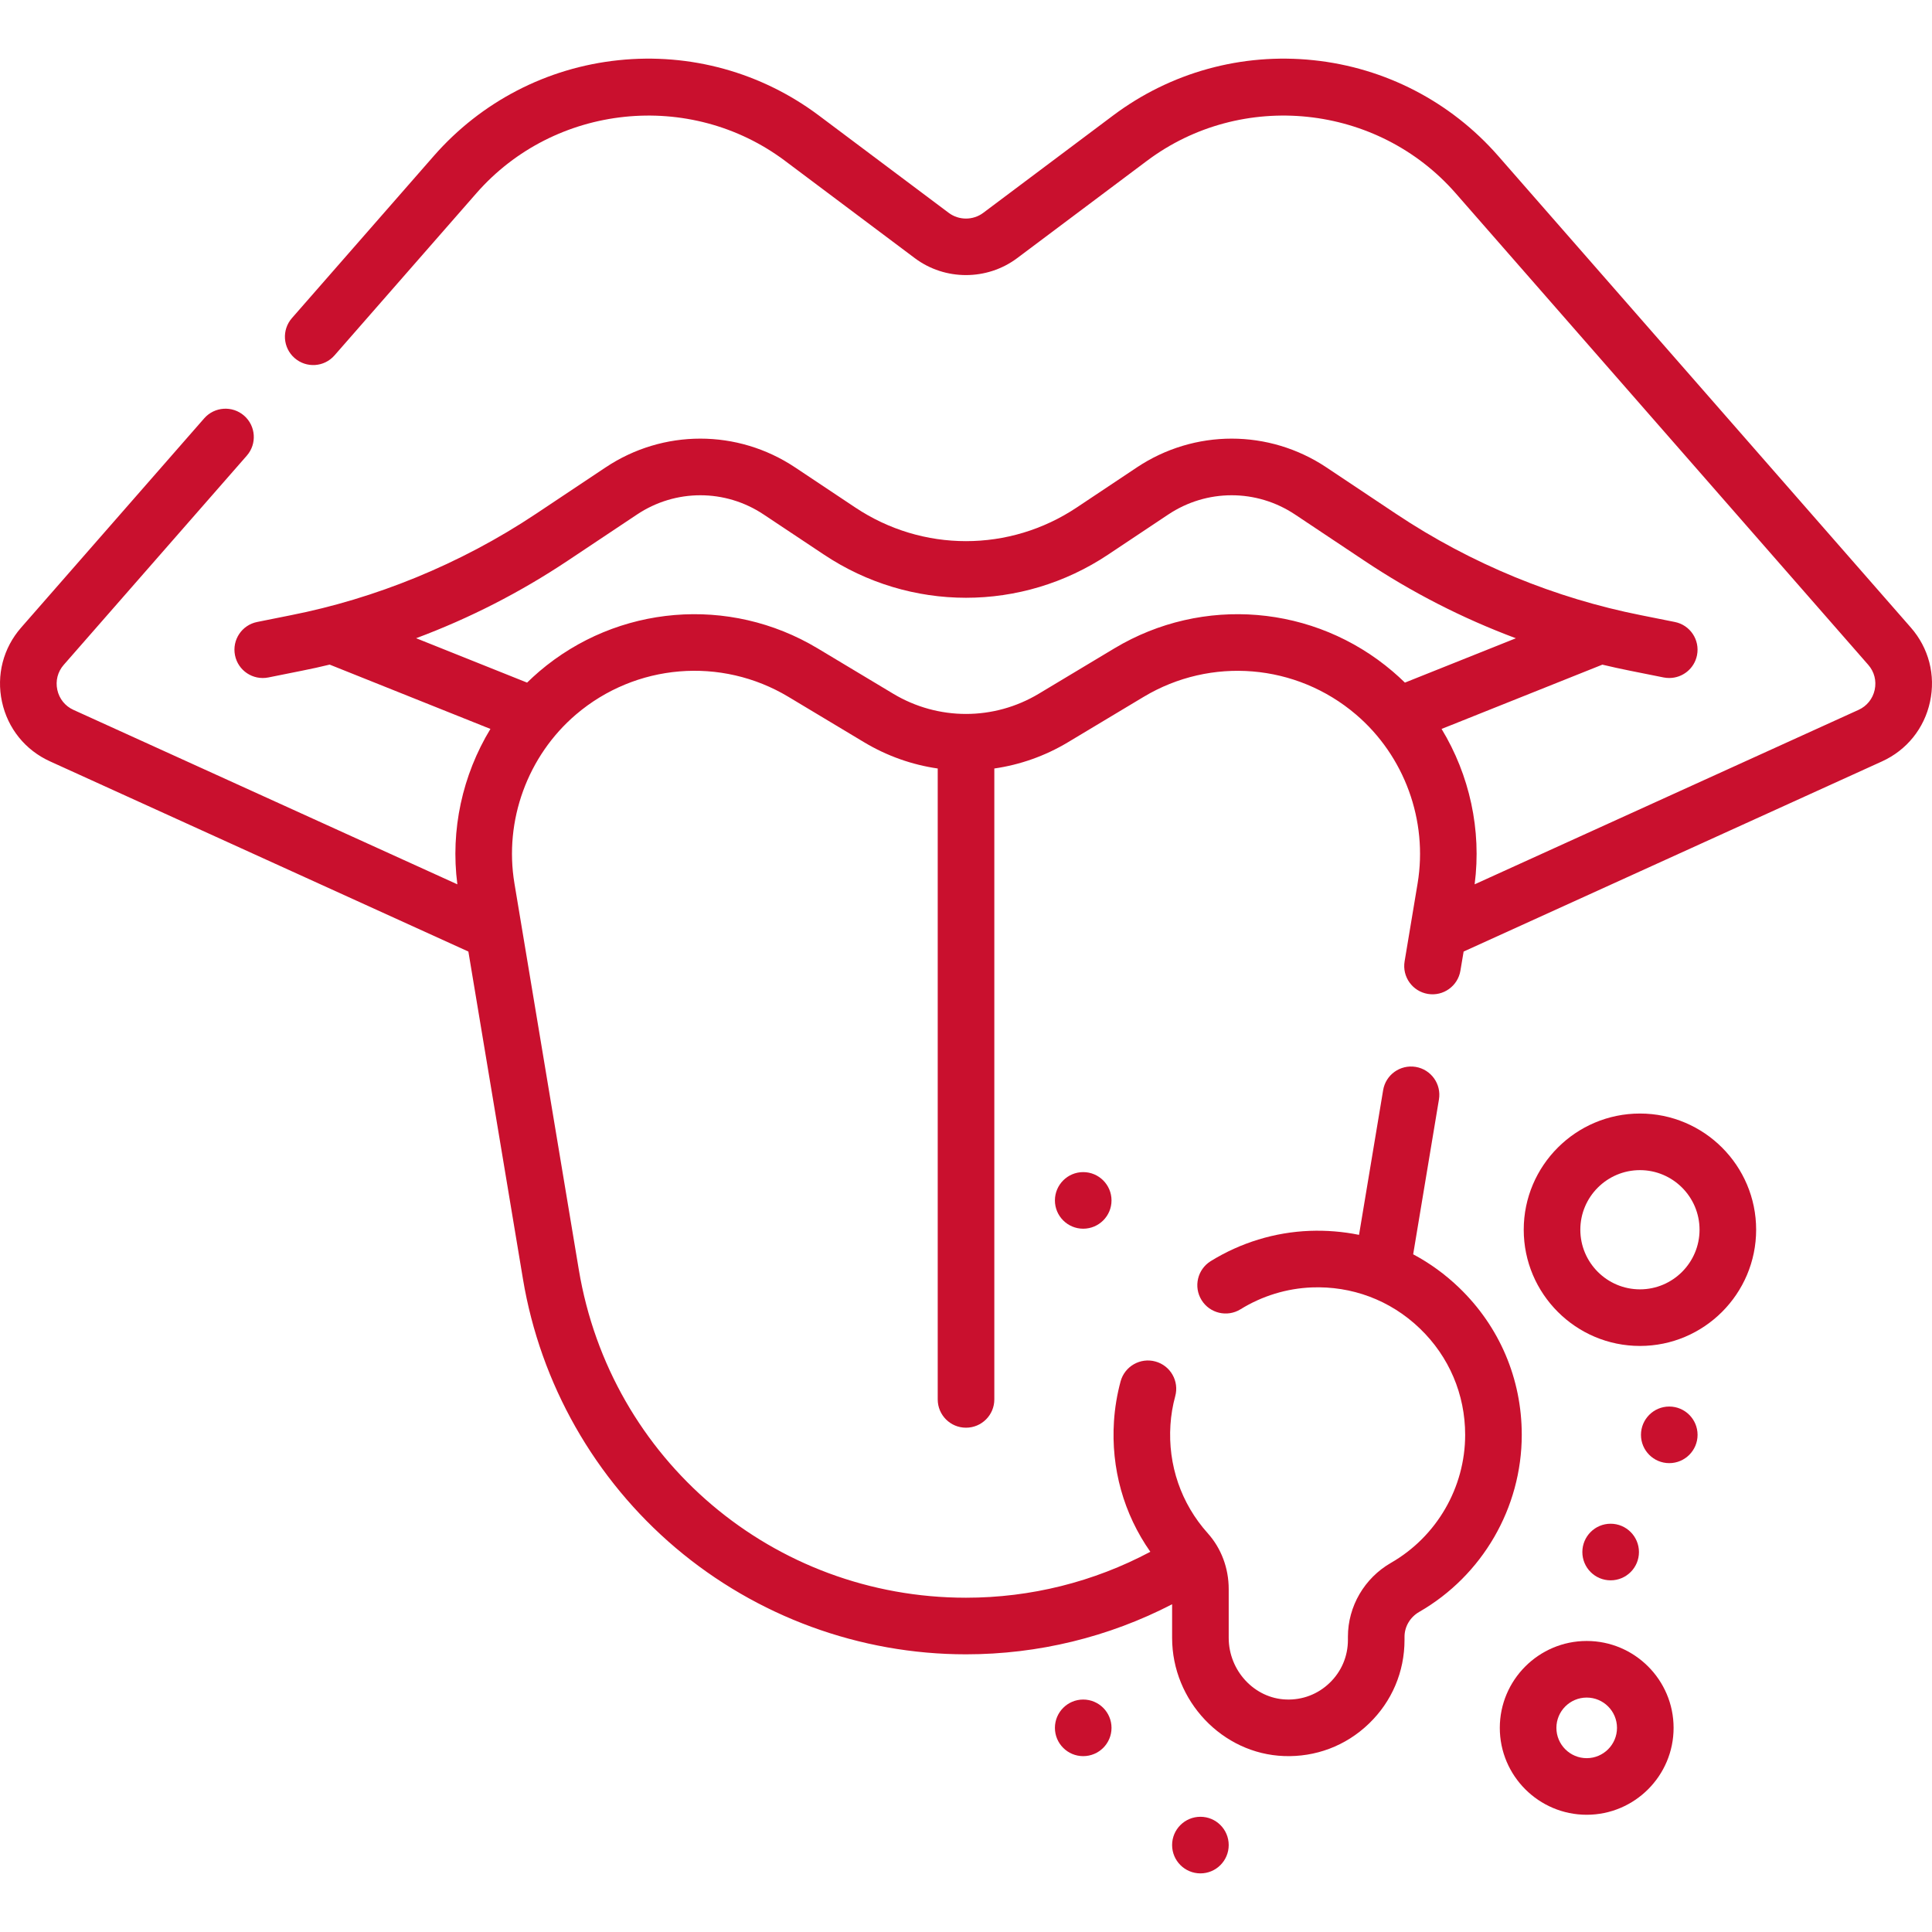 <?xml version="1.0" encoding="UTF-8"?>
<svg xmlns="http://www.w3.org/2000/svg" width="44" height="44" viewBox="0 0 44 44" fill="none">
  <g clip-path="url(#clip0_180_859)">
    <path d="M37.349 25.36C35.889 25.36 34.702 26.547 34.702 28.006C34.702 29.465 35.889 30.653 37.349 30.653C38.808 30.653 39.995 29.465 39.995 28.006C39.995 26.547 38.808 25.36 37.349 25.36ZM37.349 29.364C36.6 29.364 35.991 28.755 35.991 28.006C35.991 27.258 36.6 26.649 37.349 26.649C38.097 26.649 38.706 27.258 38.706 28.006C38.706 28.755 38.097 29.364 37.349 29.364Z" fill="#C9102E"></path>
    <path d="M36.136 37.372C35.045 37.372 34.157 38.26 34.157 39.351C34.157 40.442 35.045 41.33 36.136 41.33C37.227 41.33 38.115 40.442 38.115 39.351C38.115 38.26 37.227 37.372 36.136 37.372ZM36.136 40.041C35.755 40.041 35.446 39.731 35.446 39.351C35.446 38.97 35.756 38.661 36.136 38.661C36.517 38.661 36.826 38.97 36.826 39.351C36.826 39.731 36.517 40.041 36.136 40.041Z" fill="#C9102E"></path>
    <path d="M24.669 27.983C25.025 27.983 25.314 27.695 25.314 27.339C25.314 26.983 25.025 26.694 24.669 26.694C24.314 26.694 24.025 26.983 24.025 27.339C24.025 27.695 24.314 27.983 24.669 27.983Z" fill="#C9102E"></path>
    <path d="M38.016 33.322C38.372 33.322 38.661 33.033 38.661 32.678C38.661 32.322 38.372 32.033 38.016 32.033C37.66 32.033 37.372 32.322 37.372 32.678C37.372 33.033 37.66 33.322 38.016 33.322Z" fill="#C9102E"></path>
    <path d="M36.681 35.991C37.037 35.991 37.326 35.703 37.326 35.347C37.326 34.991 37.037 34.702 36.681 34.702C36.325 34.702 36.037 34.991 36.037 35.347C36.037 35.703 36.325 35.991 36.681 35.991Z" fill="#C9102E"></path>
    <path d="M27.339 42.665C27.695 42.665 27.983 42.376 27.983 42.02C27.983 41.664 27.695 41.376 27.339 41.376C26.983 41.376 26.694 41.664 26.694 42.02C26.694 42.376 26.983 42.665 27.339 42.665Z" fill="#C9102E"></path>
    <path d="M24.669 39.995C25.025 39.995 25.314 39.707 25.314 39.351C25.314 38.995 25.025 38.706 24.669 38.706C24.314 38.706 24.025 38.995 24.025 39.351C24.025 39.707 24.314 39.995 24.669 39.995Z" fill="#C9102E"></path>
    <path d="M43.518 14.292L34.12 3.551C33.039 2.316 31.544 1.541 29.912 1.371C28.28 1.2 26.657 1.648 25.345 2.634L22.392 4.848C22.161 5.021 21.838 5.021 21.607 4.848L18.654 2.634C17.342 1.649 15.72 1.2 14.087 1.371C12.455 1.541 10.961 2.316 9.88 3.551L6.648 7.245C6.414 7.513 6.441 7.92 6.709 8.154C6.977 8.389 7.384 8.362 7.618 8.094L10.85 4.4C12.631 2.365 15.719 2.042 17.881 3.665L20.834 5.879C21.52 6.394 22.479 6.393 23.165 5.879L26.118 3.665C28.28 2.042 31.369 2.365 33.15 4.399L42.548 15.141C42.686 15.298 42.739 15.505 42.695 15.71C42.651 15.914 42.517 16.081 42.327 16.167L33.584 20.14C33.745 18.902 33.468 17.65 32.831 16.601L36.493 15.137C36.703 15.187 36.914 15.234 37.121 15.275L37.89 15.429C37.932 15.437 37.975 15.441 38.017 15.441C38.318 15.441 38.587 15.229 38.648 14.923C38.718 14.574 38.492 14.234 38.142 14.165L37.373 14.011C35.435 13.627 33.512 12.85 31.786 11.697L30.209 10.645C28.898 9.771 27.203 9.771 25.891 10.645L24.523 11.557C22.99 12.58 21.01 12.58 19.477 11.557L18.108 10.645C16.797 9.771 15.102 9.771 13.792 10.645L12.214 11.697C10.465 12.864 8.523 13.636 6.625 14.011L5.857 14.165C5.508 14.234 5.282 14.574 5.352 14.923C5.421 15.271 5.759 15.498 6.11 15.429L6.877 15.275C7.086 15.234 7.298 15.187 7.508 15.136L11.169 16.601C10.532 17.65 10.255 18.902 10.416 20.14L1.673 16.167C1.483 16.081 1.349 15.914 1.305 15.71C1.261 15.505 1.314 15.298 1.452 15.141L5.621 10.377C5.855 10.109 5.828 9.702 5.56 9.467C5.292 9.233 4.885 9.26 4.65 9.528L0.482 14.292C0.073 14.759 -0.086 15.375 0.045 15.982C0.176 16.588 0.575 17.084 1.14 17.34L10.667 21.671L11.91 29.129C12.308 31.514 13.543 33.689 15.388 35.252C17.234 36.815 19.582 37.676 22 37.676C23.642 37.676 25.248 37.284 26.694 36.536V37.301C26.694 38.736 27.838 39.944 29.245 39.993C29.951 40.019 30.644 39.769 31.178 39.253C31.7 38.75 31.987 38.073 31.987 37.349V37.275C31.987 37.045 32.115 36.829 32.32 36.711C33.761 35.883 34.657 34.338 34.657 32.677C34.657 31.402 34.151 30.213 33.232 29.328C32.914 29.022 32.562 28.767 32.184 28.566L32.771 25.04C32.83 24.689 32.593 24.357 32.242 24.298C31.889 24.24 31.558 24.477 31.5 24.828L30.951 28.123C30.586 28.049 30.21 28.018 29.828 28.032C29.033 28.062 28.254 28.301 27.574 28.721C27.271 28.909 27.177 29.306 27.365 29.609C27.552 29.911 27.949 30.005 28.252 29.818C28.743 29.514 29.305 29.342 29.877 29.32C30.773 29.286 31.655 29.599 32.338 30.257C33.002 30.896 33.368 31.756 33.368 32.677C33.368 33.877 32.72 34.995 31.678 35.593C31.074 35.94 30.698 36.584 30.698 37.274V37.349C30.698 37.72 30.551 38.067 30.283 38.325C30.016 38.584 29.663 38.719 29.291 38.705C28.57 38.68 27.983 38.05 27.983 37.301V36.191C27.983 35.714 27.814 35.262 27.505 34.918C26.898 34.241 26.597 33.364 26.656 32.451C26.67 32.231 26.707 32.011 26.765 31.798C26.859 31.454 26.656 31.1 26.313 31.007C25.97 30.913 25.615 31.116 25.521 31.459C25.441 31.755 25.39 32.061 25.37 32.367C25.3 33.441 25.592 34.478 26.198 35.341C24.909 36.027 23.472 36.387 22 36.387C17.612 36.387 13.903 33.245 13.182 28.916C12.307 23.665 12.591 25.369 11.716 20.119C11.477 18.688 12.015 17.214 13.118 16.272C14.479 15.112 16.423 14.95 17.956 15.87L19.679 16.904C20.203 17.218 20.773 17.418 21.356 17.502V31.871C21.356 32.227 21.644 32.515 22 32.515C22.356 32.515 22.645 32.227 22.645 31.871V17.502C23.227 17.418 23.798 17.219 24.321 16.905L26.045 15.871C27.578 14.951 29.522 15.112 30.882 16.273C31.986 17.215 32.523 18.688 32.285 20.119L31.989 21.894C31.93 22.245 32.167 22.577 32.519 22.636C32.87 22.694 33.202 22.457 33.26 22.106L33.333 21.671L42.86 17.341C43.425 17.084 43.825 16.588 43.955 15.982C44.086 15.375 43.927 14.759 43.518 14.292ZM25.381 14.765L23.658 15.799C22.635 16.413 21.365 16.413 20.342 15.799L18.619 14.765C16.61 13.56 14.063 13.772 12.281 15.292C12.186 15.374 12.093 15.459 12.004 15.546L9.477 14.535C10.691 14.082 11.847 13.491 12.929 12.77L14.507 11.718C15.383 11.133 16.516 11.133 17.393 11.718L18.762 12.629C20.729 13.942 23.271 13.942 25.238 12.63L26.606 11.718C27.483 11.133 28.617 11.133 29.494 11.718L31.071 12.769C32.152 13.491 33.307 14.082 34.523 14.536L31.996 15.546C31.907 15.459 31.814 15.374 31.718 15.292C29.936 13.772 27.39 13.56 25.381 14.765Z" fill="#C9102E"></path>
  </g>
  <defs>
    <clipPath id="clip0_180_859">
      <rect width="44" height="44" fill="white"></rect>
    </clipPath>
  </defs>
</svg>
